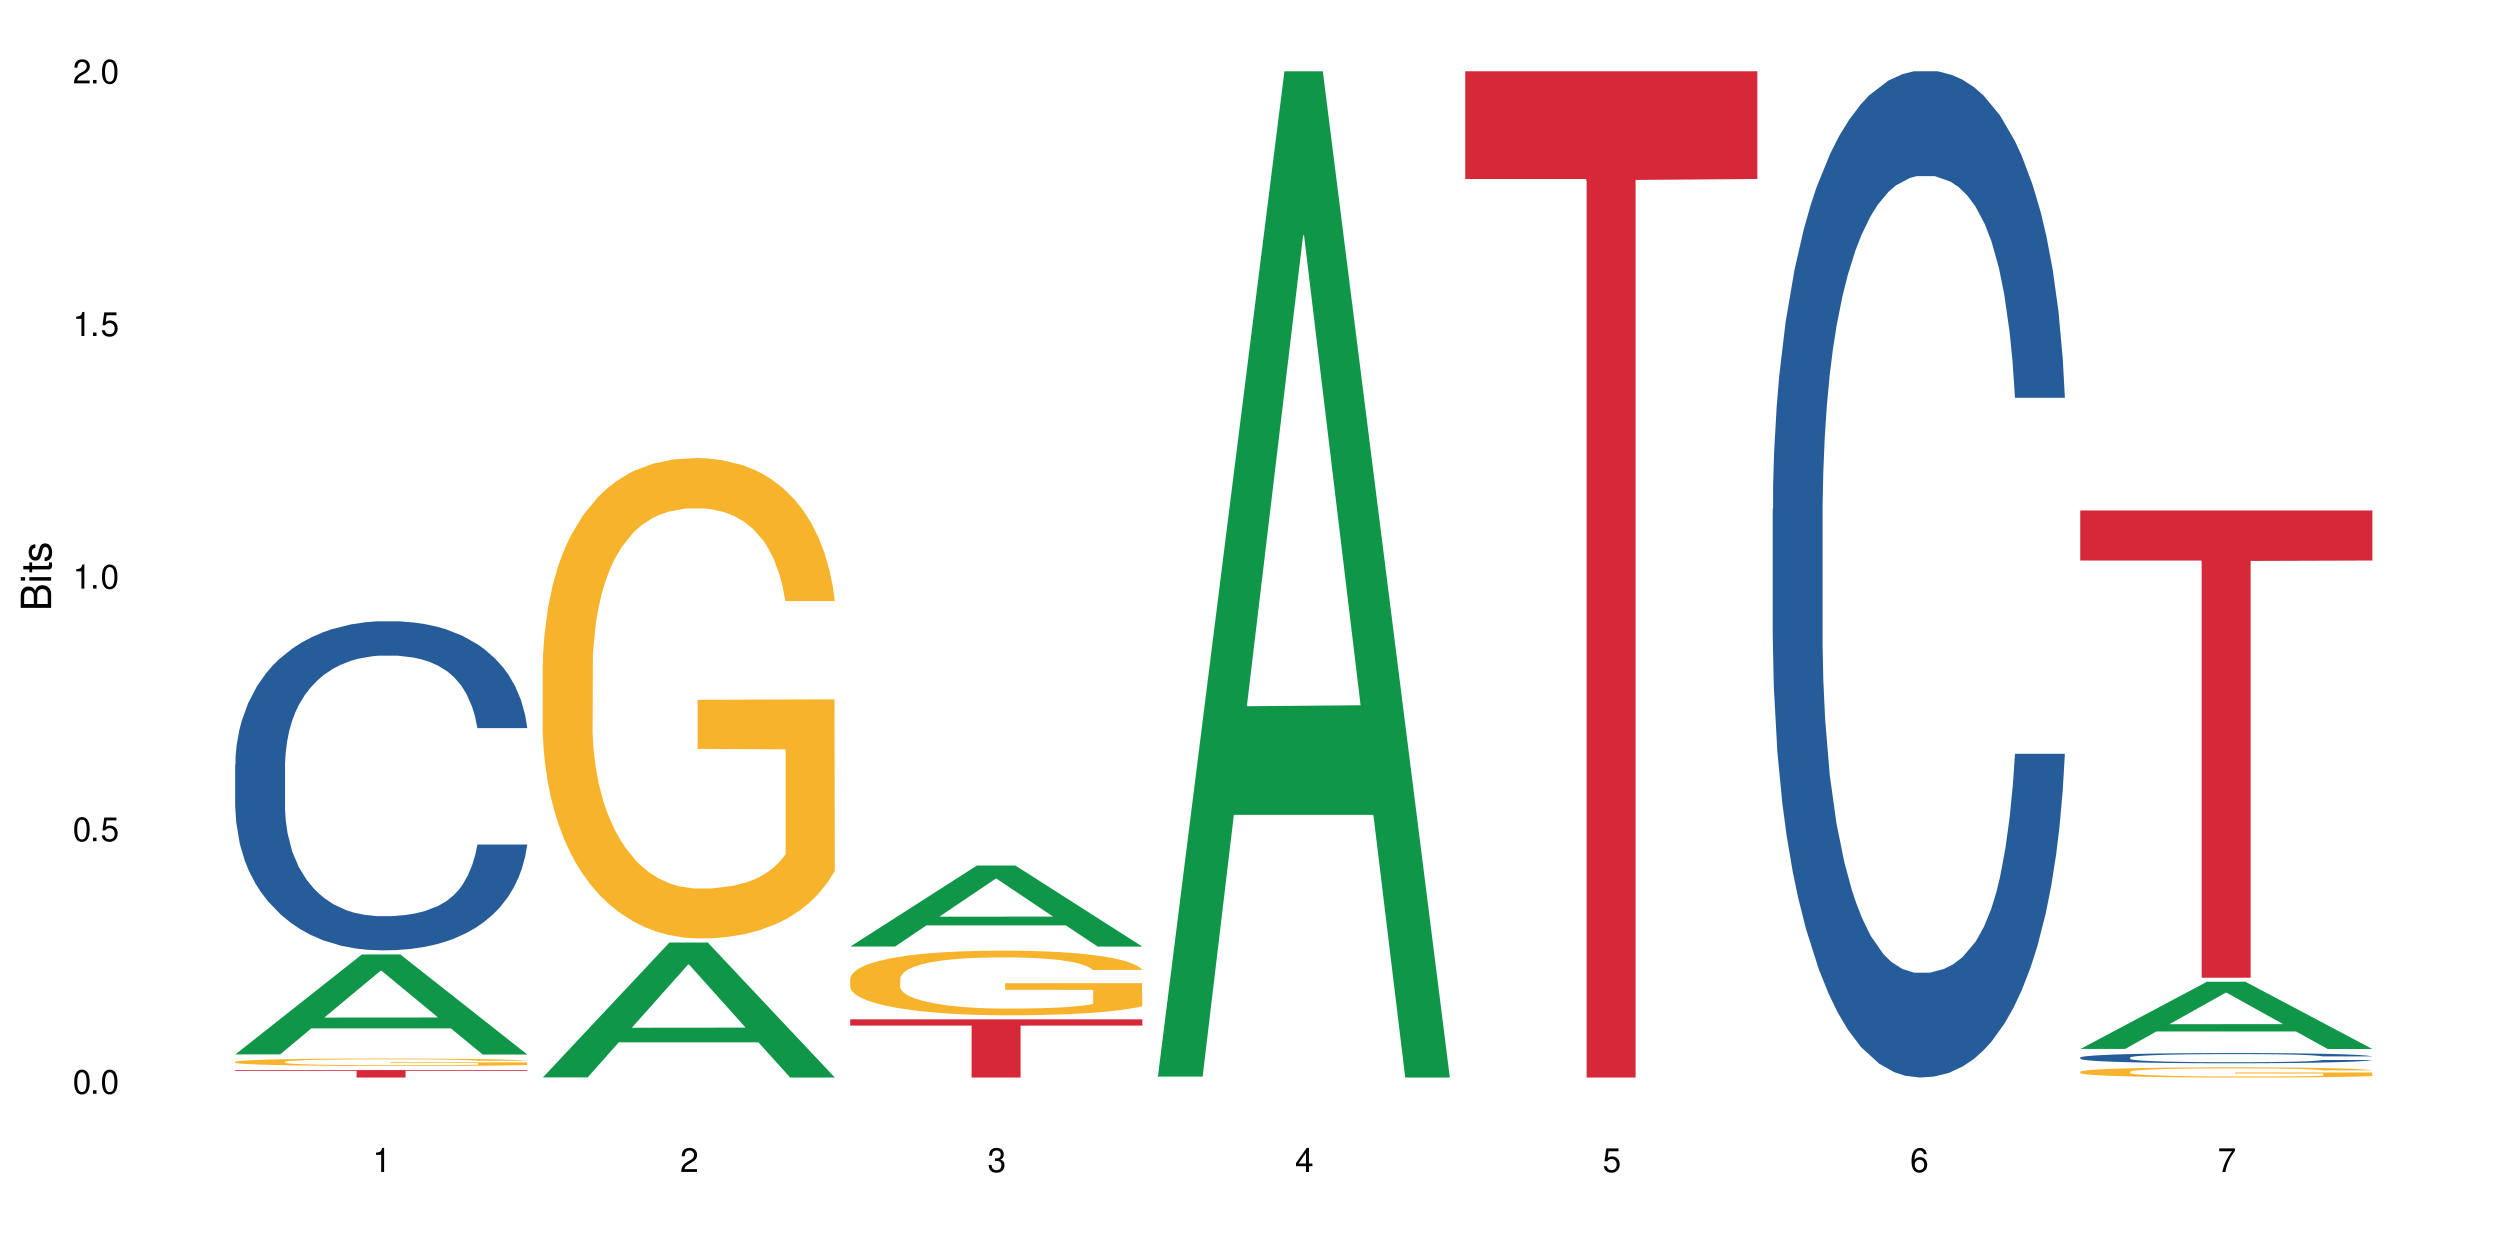 <?xml version="1.0" encoding="UTF-8"?>
<svg xmlns="http://www.w3.org/2000/svg" xmlns:xlink="http://www.w3.org/1999/xlink" width="720" height="360" viewBox="0 0 720 360">
<defs>
<g>
<g id="glyph-0-0">
</g>
<g id="glyph-0-1">
<path d="M 2.641 -6.938 C 2 -6.938 1.422 -6.656 1.078 -6.172 C 0.641 -5.562 0.406 -4.641 0.406 -3.359 C 0.406 -1.016 1.188 0.219 2.641 0.219 C 4.078 0.219 4.859 -1.016 4.859 -3.297 C 4.859 -4.641 4.656 -5.547 4.203 -6.172 C 3.844 -6.656 3.281 -6.938 2.641 -6.938 Z M 2.641 -6.188 C 3.547 -6.188 4 -5.25 4 -3.375 C 4 -1.406 3.562 -0.484 2.625 -0.484 C 1.734 -0.484 1.281 -1.438 1.281 -3.344 C 1.281 -5.25 1.734 -6.188 2.641 -6.188 Z M 2.641 -6.188 "/>
</g>
<g id="glyph-0-2">
<path d="M 1.828 -1 L 0.828 -1 L 0.828 0 L 1.828 0 Z M 1.828 -1 "/>
</g>
<g id="glyph-0-3">
<path d="M 4.562 -6.797 L 1.062 -6.797 L 0.547 -3.094 L 1.328 -3.094 C 1.719 -3.562 2.047 -3.734 2.578 -3.734 C 3.484 -3.734 4.062 -3.109 4.062 -2.094 C 4.062 -1.125 3.484 -0.531 2.578 -0.531 C 1.828 -0.531 1.375 -0.906 1.188 -1.672 L 0.328 -1.672 C 0.453 -1.109 0.547 -0.844 0.75 -0.594 C 1.125 -0.078 1.828 0.219 2.594 0.219 C 3.969 0.219 4.922 -0.781 4.922 -2.219 C 4.922 -3.562 4.031 -4.484 2.719 -4.484 C 2.25 -4.484 1.859 -4.359 1.469 -4.062 L 1.734 -5.969 L 4.562 -5.969 Z M 4.562 -6.797 "/>
</g>
<g id="glyph-0-4">
<path d="M 2.484 -4.938 L 2.484 0 L 3.328 0 L 3.328 -6.938 L 2.766 -6.938 C 2.469 -5.875 2.281 -5.734 0.984 -5.562 L 0.984 -4.938 Z M 2.484 -4.938 "/>
</g>
<g id="glyph-0-5">
<path d="M 4.859 -0.828 L 1.281 -0.828 C 1.359 -1.406 1.672 -1.781 2.5 -2.281 L 3.469 -2.828 C 4.406 -3.344 4.906 -4.062 4.906 -4.906 C 4.906 -5.484 4.672 -6.031 4.266 -6.406 C 3.859 -6.766 3.375 -6.938 2.719 -6.938 C 1.859 -6.938 1.219 -6.625 0.844 -6.031 C 0.609 -5.672 0.5 -5.234 0.484 -4.531 L 1.328 -4.531 C 1.359 -5.016 1.406 -5.281 1.531 -5.516 C 1.75 -5.938 2.188 -6.203 2.703 -6.203 C 3.469 -6.203 4.031 -5.641 4.031 -4.891 C 4.031 -4.344 3.719 -3.859 3.125 -3.516 L 2.234 -3 C 0.812 -2.172 0.406 -1.531 0.328 -0.016 L 4.859 -0.016 Z M 4.859 -0.828 "/>
</g>
<g id="glyph-0-6">
<path d="M 2.125 -3.188 L 2.578 -3.188 C 3.5 -3.188 3.984 -2.766 3.984 -1.922 C 3.984 -1.062 3.469 -0.531 2.594 -0.531 C 1.656 -0.531 1.203 -1 1.156 -2.016 L 0.312 -2.016 C 0.344 -1.453 0.438 -1.094 0.609 -0.781 C 0.953 -0.109 1.625 0.219 2.547 0.219 C 3.953 0.219 4.859 -0.625 4.859 -1.938 C 4.859 -2.828 4.516 -3.297 3.703 -3.594 C 4.344 -3.844 4.656 -4.328 4.656 -5.031 C 4.656 -6.219 3.875 -6.938 2.578 -6.938 C 1.203 -6.938 0.484 -6.172 0.453 -4.703 L 1.297 -4.703 C 1.312 -5.125 1.344 -5.359 1.453 -5.578 C 1.641 -5.969 2.062 -6.203 2.594 -6.203 C 3.344 -6.203 3.797 -5.75 3.797 -5 C 3.797 -4.516 3.609 -4.219 3.25 -4.047 C 3.016 -3.953 2.703 -3.922 2.125 -3.906 Z M 2.125 -3.188 "/>
</g>
<g id="glyph-0-7">
<path d="M 3.141 -1.672 L 3.141 0 L 3.984 0 L 3.984 -1.672 L 4.984 -1.672 L 4.984 -2.438 L 3.984 -2.438 L 3.984 -6.938 L 3.359 -6.938 L 0.266 -2.578 L 0.266 -1.672 Z M 3.141 -2.438 L 1 -2.438 L 3.141 -5.5 Z M 3.141 -2.438 "/>
</g>
<g id="glyph-0-8">
<path d="M 4.781 -5.125 C 4.609 -6.266 3.891 -6.938 2.844 -6.938 C 2.094 -6.938 1.422 -6.578 1.031 -5.953 C 0.594 -5.266 0.406 -4.422 0.406 -3.172 C 0.406 -2 0.578 -1.25 0.984 -0.641 C 1.359 -0.078 1.953 0.219 2.703 0.219 C 3.984 0.219 4.922 -0.75 4.922 -2.094 C 4.922 -3.375 4.062 -4.281 2.844 -4.281 C 2.172 -4.281 1.641 -4.031 1.281 -3.516 C 1.281 -5.234 1.828 -6.188 2.797 -6.188 C 3.391 -6.188 3.797 -5.797 3.938 -5.125 Z M 2.734 -3.531 C 3.547 -3.531 4.062 -2.953 4.062 -2.031 C 4.062 -1.156 3.484 -0.531 2.703 -0.531 C 1.922 -0.531 1.328 -1.188 1.328 -2.078 C 1.328 -2.938 1.906 -3.531 2.734 -3.531 Z M 2.734 -3.531 "/>
</g>
<g id="glyph-0-9">
<path d="M 4.984 -6.797 L 0.438 -6.797 L 0.438 -5.969 L 4.109 -5.969 C 2.5 -3.656 1.828 -2.234 1.328 0 L 2.219 0 C 2.594 -2.172 3.453 -4.047 4.984 -6.094 Z M 4.984 -6.797 "/>
</g>
<g id="glyph-1-0">
</g>
<g id="glyph-1-1">
<path d="M 0 -0.953 L 0 -4.891 C 0 -5.719 -0.234 -6.344 -0.734 -6.797 C -1.188 -7.234 -1.812 -7.469 -2.5 -7.469 C -3.547 -7.469 -4.188 -7 -4.625 -5.875 C -4.984 -6.688 -5.625 -7.094 -6.531 -7.094 C -7.172 -7.094 -7.734 -6.859 -8.141 -6.391 C -8.562 -5.922 -8.75 -5.344 -8.75 -4.5 L -8.75 -0.953 Z M -4.984 -2.062 L -7.766 -2.062 L -7.766 -4.219 C -7.766 -4.844 -7.688 -5.203 -7.453 -5.5 C -7.219 -5.812 -6.859 -5.969 -6.375 -5.969 C -5.891 -5.969 -5.531 -5.812 -5.297 -5.5 C -5.062 -5.203 -4.984 -4.844 -4.984 -4.219 Z M -0.984 -2.062 L -4 -2.062 L -4 -4.781 C -4 -5.766 -3.438 -6.359 -2.484 -6.359 C -1.547 -6.359 -0.984 -5.766 -0.984 -4.781 Z M -0.984 -2.062 "/>
</g>
<g id="glyph-1-2">
<path d="M -6.281 -1.797 L -6.281 -0.797 L 0 -0.797 L 0 -1.797 Z M -8.75 -1.797 L -8.75 -0.797 L -7.484 -0.797 L -7.484 -1.797 Z M -8.75 -1.797 "/>
</g>
<g id="glyph-1-3">
<path d="M -6.281 -3.047 L -6.281 -2.016 L -8.016 -2.016 L -8.016 -1.016 L -6.281 -1.016 L -6.281 -0.172 L -5.469 -0.172 L -5.469 -1.016 L -0.719 -1.016 C -0.078 -1.016 0.281 -1.453 0.281 -2.234 C 0.281 -2.5 0.25 -2.719 0.188 -3.047 L -0.641 -3.047 C -0.609 -2.906 -0.594 -2.766 -0.594 -2.562 C -0.594 -2.141 -0.719 -2.016 -1.156 -2.016 L -5.469 -2.016 L -5.469 -3.047 Z M -6.281 -3.047 "/>
</g>
<g id="glyph-1-4">
<path d="M -4.531 -5.25 C -5.766 -5.25 -6.469 -4.422 -6.469 -2.969 C -6.469 -1.516 -5.719 -0.562 -4.547 -0.562 C -3.562 -0.562 -3.094 -1.062 -2.734 -2.562 L -2.516 -3.484 C -2.344 -4.188 -2.094 -4.469 -1.641 -4.469 C -1.047 -4.469 -0.641 -3.875 -0.641 -3 C -0.641 -2.453 -0.797 -2 -1.062 -1.75 C -1.25 -1.594 -1.422 -1.531 -1.875 -1.469 L -1.875 -0.406 C -0.422 -0.453 0.281 -1.266 0.281 -2.922 C 0.281 -4.5 -0.5 -5.516 -1.719 -5.516 C -2.656 -5.516 -3.172 -4.984 -3.469 -3.734 L -3.703 -2.766 C -3.891 -1.953 -4.156 -1.609 -4.594 -1.609 C -5.188 -1.609 -5.547 -2.125 -5.547 -2.938 C -5.547 -3.75 -5.203 -4.172 -4.531 -4.203 Z M -4.531 -5.25 "/>
</g>
</g>
</defs>
<rect x="-72" y="-36" width="864" height="432" fill="rgb(100%, 100%, 100%)" fill-opacity="1"/>
<path fill-rule="nonzero" fill="rgb(6.275%, 58.824%, 28.235%)" fill-opacity="1" d="M 67.73 303.672 L 67.82 303.645 L 104.227 274.879 L 115.281 274.879 L 151.867 303.699 L 139.012 303.699 L 129.844 296.176 L 89.664 296.176 L 80.676 303.672 L 67.73 303.672 L 93.527 293.062 L 126.156 293.035 L 109.887 279.586 L 109.707 279.559 L 109.527 279.641 L 93.438 293.035 L 93.527 293.062 Z M 67.73 303.672 "/>
<path fill-rule="nonzero" fill="rgb(14.51%, 36.078%, 60%)" fill-opacity="1" d="M 67.73 220.184 L 67.832 220.098 L 67.832 218.02 L 68.141 214.727 L 68.859 210.57 L 69.578 207.711 L 71.426 202.602 L 73.988 197.664 L 76.656 193.852 L 78.605 191.602 L 80.352 189.867 L 84.352 186.664 L 86.918 185.02 L 89.688 183.547 L 93.074 182.074 L 95.535 181.207 L 101.078 179.82 L 105.18 179.215 L 108.363 178.953 L 115.238 178.953 L 119.34 179.301 L 122.316 179.734 L 125.598 180.426 L 128.371 181.207 L 133.191 183.113 L 137.5 185.539 L 139.449 186.922 L 142.527 189.609 L 144.891 192.207 L 146.531 194.457 L 148.379 197.664 L 150.02 201.562 L 151.25 205.98 L 151.867 209.703 L 137.5 209.703 L 136.785 206.238 L 135.961 203.555 L 134.422 200.004 L 132.883 197.492 L 130.73 194.98 L 128.781 193.332 L 126.113 191.688 L 123.754 190.648 L 121.289 189.867 L 118.93 189.348 L 114.414 188.828 L 109.184 188.828 L 107.234 189.004 L 103.23 189.695 L 101.078 190.301 L 98 191.516 L 95.844 192.641 L 93.281 194.371 L 91.535 195.844 L 89.379 198.098 L 87.84 200.09 L 86.098 202.949 L 85.07 205.113 L 84.148 207.539 L 83.328 210.398 L 82.711 213.43 L 82.301 216.633 L 82.094 219.75 L 82.094 233.176 L 82.301 236.297 L 82.812 239.934 L 84.148 245.219 L 86.098 249.809 L 88.355 253.445 L 90.508 256.043 L 91.742 257.258 L 93.383 258.645 L 95.945 260.375 L 99.641 262.109 L 101.797 262.801 L 105.078 263.492 L 108.465 263.84 L 112.98 263.84 L 116.98 263.492 L 119.648 263.059 L 122.418 262.367 L 126.215 260.895 L 128.574 259.508 L 130.629 257.863 L 132.168 256.219 L 133.191 254.832 L 134.73 252.145 L 135.961 249.203 L 136.887 246.168 L 137.5 243.227 L 151.867 243.227 L 151.25 246.691 L 150.328 250.066 L 149.402 252.578 L 147.969 255.609 L 146.324 258.297 L 143.965 261.328 L 142.016 263.32 L 139.449 265.484 L 137.09 267.133 L 134.527 268.605 L 130.73 270.336 L 128.266 271.203 L 125.598 271.98 L 122.418 272.676 L 118.418 273.281 L 114.109 273.629 L 110.105 273.715 L 105.797 273.539 L 102.617 273.195 L 98.41 272.414 L 93.176 270.855 L 89.379 269.211 L 86.406 267.562 L 83.84 265.832 L 80.969 263.492 L 77.273 259.684 L 75.016 256.738 L 73.477 254.312 L 71.734 250.934 L 70.5 247.902 L 69.066 243.051 L 68.039 236.902 L 67.73 232.137 Z M 67.73 220.184 "/>
<path fill-rule="nonzero" fill="rgb(96.863%, 70.196%, 16.863%)" fill-opacity="1" d="M 67.73 305.785 L 67.832 305.781 L 67.832 305.742 L 68.242 305.656 L 69.27 305.531 L 70.605 305.434 L 72.039 305.355 L 72.965 305.312 L 74.504 305.254 L 75.836 305.211 L 79.223 305.121 L 83.531 305.039 L 85.891 305.004 L 88.559 304.973 L 92.355 304.934 L 94.102 304.918 L 99.438 304.887 L 105.488 304.867 L 112.16 304.863 L 115.238 304.863 L 119.441 304.871 L 125.188 304.895 L 128.473 304.914 L 131.039 304.934 L 133.707 304.957 L 136.988 305 L 140.066 305.047 L 142.527 305.094 L 144.992 305.152 L 147.043 305.215 L 148.789 305.285 L 150.328 305.367 L 151.25 305.434 L 151.867 305.504 L 137.605 305.504 L 136.785 305.434 L 135.859 305.383 L 134.32 305.316 L 132.781 305.27 L 131.242 305.23 L 128.371 305.18 L 125.906 305.148 L 122.828 305.121 L 119.855 305.105 L 116.469 305.094 L 114.414 305.09 L 108.977 305.09 L 104.055 305.102 L 101.18 305.117 L 99.129 305.133 L 96.254 305.164 L 94.512 305.188 L 93.484 305.203 L 90.406 305.266 L 88.355 305.32 L 87.227 305.355 L 85.789 305.414 L 84.762 305.469 L 83.633 305.547 L 83.02 305.605 L 82.199 305.738 L 82.094 306.094 L 82.402 306.168 L 83.02 306.25 L 83.84 306.32 L 85.07 306.395 L 86.301 306.453 L 88.457 306.527 L 90.305 306.578 L 91.742 306.613 L 94.512 306.664 L 95.641 306.684 L 98.309 306.719 L 101.078 306.746 L 104.465 306.77 L 107.027 306.781 L 111.133 306.793 L 116.363 306.793 L 122.52 306.781 L 126.422 306.766 L 129.09 306.75 L 130.832 306.734 L 132.988 306.711 L 134.527 306.691 L 135.961 306.672 L 137.707 306.637 L 137.707 306.168 L 112.363 306.168 L 112.363 305.945 L 151.762 305.945 L 151.867 306.711 L 149.711 306.766 L 147.043 306.816 L 144.48 306.855 L 141.812 306.891 L 138.016 306.926 L 134.938 306.949 L 130.215 306.977 L 125.906 306.996 L 121.395 307.008 L 117.391 307.012 L 112.672 307.016 L 108.465 307.012 L 103.949 307 L 100.359 306.984 L 97.074 306.965 L 93.793 306.938 L 89.688 306.898 L 87.02 306.863 L 84.25 306.824 L 81.48 306.773 L 79.016 306.719 L 77.375 306.68 L 75.734 306.633 L 73.988 306.574 L 72.348 306.508 L 71.117 306.445 L 69.988 306.375 L 69.168 306.312 L 68.348 306.223 L 67.938 306.152 L 67.73 306.09 Z M 67.73 305.785 "/>
<path fill-rule="nonzero" fill="rgb(83.922%, 15.686%, 22.353%)" fill-opacity="1" d="M 67.73 308.18 L 151.867 308.18 L 151.867 308.41 L 116.801 308.41 L 116.801 310.332 L 102.695 310.332 L 102.695 308.414 L 102.488 308.41 L 67.73 308.41 Z M 67.73 308.18 "/>
<path fill-rule="nonzero" fill="rgb(6.275%, 58.824%, 28.235%)" fill-opacity="1" d="M 156.293 310.297 L 156.383 310.258 L 192.789 271.449 L 203.844 271.449 L 240.43 310.332 L 227.574 310.332 L 218.406 300.184 L 178.227 300.184 L 169.238 310.297 L 156.293 310.297 L 182.094 295.984 L 214.723 295.949 L 198.453 277.801 L 198.273 277.766 L 198.094 277.875 L 182.004 295.949 L 182.094 295.984 Z M 156.293 310.297 "/>
<path fill-rule="nonzero" fill="rgb(96.863%, 70.196%, 16.863%)" fill-opacity="1" d="M 156.293 191.18 L 156.398 191.051 L 156.398 188.523 L 156.809 182.836 L 157.832 175.004 L 159.168 168.559 L 160.605 163.504 L 161.527 160.848 L 163.066 157.059 L 164.398 154.277 L 167.785 148.59 L 172.094 143.285 L 174.457 141.008 L 177.121 138.859 L 180.918 136.461 L 182.664 135.574 L 188 133.555 L 194.051 132.289 L 200.723 131.91 L 203.801 132.035 L 208.008 132.543 L 213.754 133.934 L 217.035 135.195 L 219.602 136.461 L 222.27 138.102 L 225.551 140.629 L 228.629 143.664 L 231.094 146.695 L 233.555 150.488 L 235.605 154.531 L 237.352 158.953 L 238.891 164.262 L 239.812 168.684 L 240.43 173.105 L 226.168 173.105 L 225.348 168.684 L 224.422 165.273 L 222.883 161.102 L 221.344 158.07 L 219.805 155.668 L 216.934 152.383 L 214.473 150.359 L 211.395 148.59 L 208.418 147.453 L 205.031 146.695 L 202.98 146.441 L 197.543 146.441 L 192.617 147.328 L 189.742 148.34 L 187.691 149.348 L 184.816 151.246 L 183.074 152.762 L 182.047 153.773 L 178.969 157.691 L 176.918 161.227 L 175.789 163.629 L 174.352 167.422 L 173.328 170.832 L 172.199 175.887 L 171.582 179.68 L 170.762 188.27 L 170.66 211.02 L 170.965 215.82 L 171.582 221 L 172.402 225.551 L 173.633 230.352 L 174.867 234.016 L 177.02 238.945 L 178.867 242.23 L 180.305 244.379 L 183.074 247.793 L 184.203 248.93 L 186.871 251.203 L 189.641 252.973 L 193.027 254.488 L 195.59 255.246 L 199.695 255.879 L 204.93 255.879 L 211.086 255.121 L 214.984 254.109 L 217.652 253.098 L 219.395 252.215 L 221.551 250.824 L 223.09 249.559 L 224.527 248.172 L 226.27 246.023 L 226.27 215.82 L 200.926 215.691 L 200.926 201.539 L 240.328 201.414 L 240.43 250.824 L 238.273 254.234 L 235.605 257.523 L 233.043 260.051 L 230.375 262.195 L 226.578 264.598 L 223.5 266.113 L 218.781 267.883 L 214.473 269.02 L 209.957 269.781 L 205.953 270.16 L 201.234 270.285 L 197.027 270.031 L 192.512 269.273 L 188.922 268.262 L 185.641 267 L 182.355 265.355 L 178.25 262.703 L 175.582 260.555 L 172.812 257.902 L 170.043 254.742 L 167.582 251.328 L 165.938 248.676 L 164.297 245.645 L 162.555 241.852 L 160.91 237.555 L 159.68 233.637 L 158.551 229.215 L 157.73 225.043 L 156.91 219.359 L 156.5 214.809 L 156.293 210.891 Z M 156.293 191.18 "/>
<path fill-rule="nonzero" fill="rgb(6.275%, 58.824%, 28.235%)" fill-opacity="1" d="M 244.859 272.598 L 244.949 272.578 L 281.352 249.266 L 292.41 249.266 L 328.992 272.621 L 316.141 272.621 L 306.969 266.523 L 266.789 266.523 L 257.801 272.598 L 244.859 272.598 L 270.656 264.004 L 303.285 263.98 L 287.016 253.082 L 286.836 253.059 L 286.656 253.125 L 270.566 263.98 L 270.656 264.004 Z M 244.859 272.598 "/>
<path fill-rule="nonzero" fill="rgb(96.863%, 70.196%, 16.863%)" fill-opacity="1" d="M 244.859 281.762 L 244.961 281.746 L 244.961 281.406 L 245.371 280.641 L 246.398 279.586 L 247.73 278.719 L 249.168 278.039 L 250.09 277.68 L 251.629 277.172 L 252.965 276.797 L 256.348 276.031 L 260.66 275.316 L 263.02 275.012 L 265.688 274.719 L 269.484 274.398 L 271.227 274.277 L 276.562 274.008 L 282.617 273.836 L 289.285 273.785 L 292.363 273.801 L 296.57 273.871 L 302.316 274.059 L 305.598 274.227 L 308.164 274.398 L 310.832 274.617 L 314.117 274.957 L 317.195 275.367 L 319.656 275.773 L 322.117 276.285 L 324.172 276.828 L 325.914 277.426 L 327.453 278.141 L 328.379 278.734 L 328.992 279.332 L 314.73 279.332 L 313.91 278.734 L 312.988 278.277 L 311.449 277.715 L 309.91 277.305 L 308.371 276.984 L 305.496 276.539 L 303.035 276.27 L 299.957 276.031 L 296.98 275.879 L 293.594 275.773 L 291.543 275.742 L 286.105 275.742 L 281.18 275.859 L 278.309 275.996 L 276.254 276.133 L 273.383 276.387 L 271.637 276.59 L 270.613 276.727 L 267.535 277.254 L 265.48 277.73 L 264.352 278.055 L 262.918 278.566 L 261.891 279.023 L 260.762 279.703 L 260.145 280.215 L 259.324 281.371 L 259.223 284.434 L 259.531 285.078 L 260.145 285.777 L 260.965 286.391 L 262.199 287.035 L 263.43 287.527 L 265.582 288.191 L 267.43 288.633 L 268.867 288.922 L 271.637 289.383 L 272.766 289.535 L 275.434 289.844 L 278.203 290.078 L 281.59 290.285 L 284.156 290.387 L 288.258 290.473 L 293.492 290.473 L 299.648 290.371 L 303.547 290.234 L 306.215 290.098 L 307.961 289.977 L 310.113 289.789 L 311.652 289.621 L 313.09 289.434 L 314.832 289.145 L 314.832 285.078 L 289.492 285.062 L 289.492 283.156 L 328.891 283.141 L 328.992 289.789 L 326.84 290.25 L 324.172 290.691 L 321.605 291.031 L 318.938 291.32 L 315.141 291.645 L 312.062 291.848 L 307.344 292.086 L 303.035 292.238 L 298.52 292.344 L 294.52 292.395 L 289.797 292.41 L 285.59 292.375 L 281.078 292.273 L 277.484 292.137 L 274.203 291.969 L 270.918 291.746 L 266.816 291.391 L 264.148 291.102 L 261.379 290.742 L 258.605 290.316 L 256.145 289.859 L 254.504 289.5 L 252.859 289.094 L 251.117 288.582 L 249.477 288.004 L 248.242 287.477 L 247.113 286.883 L 246.293 286.32 L 245.473 285.555 L 245.062 284.941 L 244.859 284.414 Z M 244.859 281.762 "/>
<path fill-rule="nonzero" fill="rgb(83.922%, 15.686%, 22.353%)" fill-opacity="1" d="M 244.859 293.574 L 328.992 293.574 L 328.992 295.367 L 293.93 295.383 L 293.93 310.332 L 279.82 310.332 L 279.82 295.398 L 279.617 295.367 L 244.859 295.367 Z M 244.859 293.574 "/>
<path fill-rule="nonzero" fill="rgb(6.275%, 58.824%, 28.235%)" fill-opacity="1" d="M 333.422 310.059 L 333.512 309.789 L 369.914 20.527 L 380.973 20.527 L 417.555 310.332 L 404.703 310.332 L 395.535 234.684 L 355.355 234.684 L 346.363 310.059 L 333.422 310.059 L 359.219 203.391 L 391.848 203.117 L 375.578 67.875 L 375.398 67.602 L 375.219 68.418 L 359.129 203.117 L 359.219 203.391 Z M 333.422 310.059 "/>
<path fill-rule="nonzero" fill="rgb(83.922%, 15.686%, 22.353%)" fill-opacity="1" d="M 421.984 20.527 L 506.121 20.527 L 506.121 51.547 L 471.055 51.82 L 471.055 310.332 L 456.945 310.332 L 456.945 52.094 L 456.742 51.547 L 421.984 51.547 Z M 421.984 20.527 "/>
<path fill-rule="nonzero" fill="rgb(14.51%, 36.078%, 60%)" fill-opacity="1" d="M 510.547 146.621 L 510.652 146.355 L 510.652 140 L 510.957 129.934 L 511.676 117.215 L 512.395 108.477 L 514.242 92.844 L 516.809 77.746 L 519.473 66.09 L 521.426 59.203 L 523.168 53.902 L 527.168 44.102 L 529.734 39.07 L 532.504 34.566 L 535.891 30.062 L 538.355 27.414 L 543.895 23.176 L 548 21.32 L 551.18 20.527 L 558.055 20.527 L 562.156 21.586 L 565.133 22.91 L 568.418 25.031 L 571.188 27.414 L 576.008 33.242 L 580.32 40.66 L 582.27 44.898 L 585.348 53.109 L 587.707 61.055 L 589.348 67.945 L 591.195 77.746 L 592.836 89.668 L 594.066 103.176 L 594.684 114.566 L 580.32 114.566 L 579.602 103.973 L 578.781 95.758 L 577.242 84.898 L 575.703 77.215 L 573.547 69.535 L 571.598 64.5 L 568.93 59.469 L 566.57 56.289 L 564.105 53.902 L 561.746 52.316 L 557.234 50.727 L 552 50.727 L 550.051 51.254 L 546.051 53.375 L 543.895 55.23 L 540.816 58.938 L 538.66 62.383 L 536.098 67.68 L 534.352 72.184 L 532.199 79.07 L 530.66 85.164 L 528.914 93.906 L 527.887 100.527 L 526.965 107.945 L 526.145 116.688 L 525.527 125.957 L 525.117 135.762 L 524.914 145.297 L 524.914 186.355 L 525.117 195.895 L 525.629 207.02 L 526.965 223.18 L 528.914 237.219 L 531.172 248.344 L 533.324 256.293 L 534.559 260 L 536.199 264.238 L 538.766 269.535 L 542.457 274.836 L 544.613 276.953 L 547.895 279.074 L 551.281 280.133 L 555.797 280.133 L 559.797 279.074 L 562.465 277.75 L 565.234 275.629 L 569.031 271.125 L 571.391 266.887 L 573.445 261.855 L 574.984 256.82 L 576.008 252.582 L 577.547 244.371 L 578.781 235.363 L 579.703 226.094 L 580.32 217.086 L 594.684 217.086 L 594.066 227.684 L 593.145 238.012 L 592.223 245.695 L 590.785 254.969 L 589.145 263.18 L 586.781 272.449 L 584.832 278.543 L 582.27 285.168 L 579.91 290.199 L 577.344 294.703 L 573.547 300 L 571.086 302.648 L 568.418 305.035 L 565.234 307.152 L 561.234 309.008 L 556.926 310.066 L 552.922 310.332 L 548.613 309.801 L 545.434 308.742 L 541.227 306.359 L 535.992 301.59 L 532.199 296.559 L 529.223 291.523 L 526.656 286.227 L 523.785 279.074 L 520.09 267.418 L 517.832 258.41 L 516.293 250.992 L 514.551 240.664 L 513.316 231.391 L 511.883 216.555 L 510.855 197.746 L 510.547 183.18 Z M 510.547 146.621 "/>
<path fill-rule="nonzero" fill="rgb(6.275%, 58.824%, 28.235%)" fill-opacity="1" d="M 599.113 302.098 L 599.203 302.082 L 635.605 282.742 L 646.664 282.742 L 683.246 302.117 L 670.395 302.117 L 661.223 297.059 L 621.043 297.059 L 612.055 302.098 L 599.113 302.098 L 624.91 294.969 L 657.539 294.949 L 641.27 285.906 L 641.09 285.891 L 640.91 285.945 L 624.82 294.949 L 624.91 294.969 Z M 599.113 302.098 "/>
<path fill-rule="nonzero" fill="rgb(14.51%, 36.078%, 60%)" fill-opacity="1" d="M 599.113 304.562 L 599.215 304.559 L 599.215 304.496 L 599.523 304.391 L 600.238 304.262 L 600.957 304.176 L 602.805 304.016 L 605.371 303.863 L 608.039 303.742 L 609.988 303.672 L 611.73 303.621 L 615.734 303.52 L 618.297 303.469 L 621.07 303.422 L 624.453 303.379 L 626.918 303.352 L 632.457 303.309 L 636.562 303.289 L 639.742 303.281 L 646.617 303.281 L 650.723 303.293 L 653.695 303.305 L 656.98 303.328 L 659.75 303.352 L 664.574 303.41 L 668.883 303.484 L 670.832 303.527 L 673.91 303.613 L 676.27 303.691 L 677.91 303.762 L 679.758 303.863 L 681.398 303.984 L 682.633 304.121 L 683.246 304.234 L 668.883 304.234 L 668.164 304.129 L 667.344 304.047 L 665.805 303.934 L 664.266 303.855 L 662.109 303.777 L 660.16 303.727 L 657.492 303.676 L 655.133 303.645 L 652.672 303.621 L 650.312 303.605 L 645.797 303.586 L 640.562 303.586 L 638.613 303.594 L 634.613 303.613 L 632.457 303.633 L 629.379 303.672 L 627.227 303.707 L 624.66 303.758 L 622.914 303.805 L 620.762 303.875 L 619.223 303.938 L 617.477 304.027 L 616.453 304.094 L 615.527 304.168 L 614.707 304.258 L 614.09 304.352 L 613.68 304.453 L 613.477 304.547 L 613.477 304.965 L 613.68 305.062 L 614.195 305.176 L 615.527 305.34 L 617.477 305.48 L 619.734 305.594 L 621.891 305.676 L 623.121 305.715 L 624.762 305.758 L 627.328 305.809 L 631.02 305.863 L 633.176 305.887 L 636.461 305.906 L 639.844 305.918 L 644.359 305.918 L 648.359 305.906 L 651.027 305.895 L 653.801 305.871 L 657.594 305.828 L 659.957 305.785 L 662.008 305.73 L 663.547 305.68 L 664.574 305.637 L 666.113 305.555 L 667.344 305.465 L 668.266 305.367 L 668.883 305.277 L 683.246 305.277 L 682.633 305.387 L 681.707 305.488 L 680.785 305.566 L 679.348 305.664 L 677.707 305.746 L 675.348 305.84 L 673.398 305.902 L 670.832 305.969 L 668.473 306.02 L 665.906 306.066 L 662.109 306.121 L 659.648 306.148 L 656.98 306.172 L 653.801 306.191 L 649.797 306.211 L 645.488 306.223 L 641.488 306.227 L 637.176 306.219 L 633.996 306.207 L 629.789 306.184 L 624.559 306.137 L 620.762 306.086 L 617.785 306.035 L 615.219 305.98 L 612.348 305.906 L 608.652 305.789 L 606.395 305.695 L 604.855 305.621 L 603.113 305.516 L 601.883 305.422 L 600.445 305.273 L 599.418 305.082 L 599.113 304.934 Z M 599.113 304.562 "/>
<path fill-rule="nonzero" fill="rgb(96.863%, 70.196%, 16.863%)" fill-opacity="1" d="M 599.113 308.648 L 599.215 308.648 L 599.215 308.594 L 599.625 308.473 L 600.652 308.305 L 601.984 308.168 L 603.422 308.062 L 604.344 308.004 L 605.883 307.922 L 607.219 307.863 L 610.602 307.742 L 614.914 307.629 L 617.273 307.582 L 619.941 307.535 L 623.738 307.484 L 625.48 307.465 L 630.816 307.422 L 636.871 307.398 L 643.539 307.387 L 646.617 307.391 L 650.824 307.402 L 656.57 307.43 L 659.852 307.457 L 662.418 307.484 L 665.086 307.52 L 668.367 307.574 L 671.445 307.637 L 673.91 307.703 L 676.371 307.785 L 678.426 307.871 L 680.168 307.965 L 681.707 308.078 L 682.633 308.172 L 683.246 308.266 L 668.984 308.266 L 668.164 308.172 L 667.242 308.098 L 665.703 308.008 L 664.164 307.945 L 662.625 307.895 L 659.75 307.824 L 657.289 307.781 L 654.211 307.742 L 651.234 307.719 L 647.848 307.703 L 645.797 307.699 L 640.359 307.699 L 635.434 307.715 L 632.559 307.738 L 630.508 307.758 L 627.637 307.801 L 625.891 307.832 L 624.863 307.855 L 621.785 307.938 L 619.734 308.012 L 618.605 308.062 L 617.168 308.145 L 616.145 308.215 L 615.016 308.324 L 614.398 308.406 L 613.578 308.586 L 613.477 309.07 L 613.785 309.172 L 614.398 309.285 L 615.219 309.379 L 616.453 309.484 L 617.684 309.562 L 619.836 309.664 L 621.684 309.734 L 623.121 309.781 L 625.891 309.855 L 627.02 309.879 L 629.688 309.926 L 632.457 309.965 L 635.844 309.996 L 638.41 310.012 L 642.512 310.027 L 647.746 310.027 L 653.902 310.012 L 657.801 309.988 L 660.469 309.969 L 662.211 309.949 L 664.367 309.918 L 665.906 309.891 L 667.344 309.863 L 669.086 309.816 L 669.086 309.172 L 643.742 309.172 L 643.742 308.871 L 683.145 308.867 L 683.246 309.918 L 681.094 309.992 L 678.426 310.062 L 675.859 310.113 L 673.191 310.16 L 669.395 310.211 L 666.316 310.242 L 661.598 310.281 L 657.289 310.305 L 652.773 310.32 L 648.773 310.328 L 644.051 310.332 L 639.844 310.328 L 635.332 310.312 L 631.738 310.289 L 628.457 310.262 L 625.172 310.227 L 621.07 310.172 L 618.402 310.125 L 615.629 310.07 L 612.859 310 L 610.398 309.93 L 608.758 309.871 L 607.113 309.809 L 605.371 309.727 L 603.73 309.637 L 602.496 309.555 L 601.367 309.457 L 600.547 309.371 L 599.727 309.25 L 599.316 309.152 L 599.113 309.07 Z M 599.113 308.648 "/>
<path fill-rule="nonzero" fill="rgb(83.922%, 15.686%, 22.353%)" fill-opacity="1" d="M 599.113 147.02 L 683.246 147.02 L 683.246 161.426 L 648.184 161.551 L 648.184 281.578 L 634.074 281.578 L 634.074 161.676 L 633.871 161.426 L 599.113 161.426 Z M 599.113 147.02 "/>
<g fill="rgb(0%, 0%, 0%)" fill-opacity="1">
<use xlink:href="#glyph-0-1" x="20.965" y="314.993"/>
<use xlink:href="#glyph-0-2" x="25.965" y="314.993"/>
<use xlink:href="#glyph-0-1" x="28.965" y="314.993"/>
</g>
<g fill="rgb(0%, 0%, 0%)" fill-opacity="1">
<use xlink:href="#glyph-0-1" x="20.965" y="242.251"/>
<use xlink:href="#glyph-0-2" x="25.965" y="242.251"/>
<use xlink:href="#glyph-0-3" x="28.965" y="242.251"/>
</g>
<g fill="rgb(0%, 0%, 0%)" fill-opacity="1">
<use xlink:href="#glyph-0-4" x="20.965" y="169.509"/>
<use xlink:href="#glyph-0-2" x="25.965" y="169.509"/>
<use xlink:href="#glyph-0-1" x="28.965" y="169.509"/>
</g>
<g fill="rgb(0%, 0%, 0%)" fill-opacity="1">
<use xlink:href="#glyph-0-4" x="20.965" y="96.767"/>
<use xlink:href="#glyph-0-2" x="25.965" y="96.767"/>
<use xlink:href="#glyph-0-3" x="28.965" y="96.767"/>
</g>
<g fill="rgb(0%, 0%, 0%)" fill-opacity="1">
<use xlink:href="#glyph-0-5" x="20.965" y="24.024"/>
<use xlink:href="#glyph-0-2" x="25.965" y="24.024"/>
<use xlink:href="#glyph-0-1" x="28.965" y="24.024"/>
</g>
<g fill="rgb(0%, 0%, 0%)" fill-opacity="1">
<use xlink:href="#glyph-0-4" x="107.297" y="337.532"/>
</g>
<g fill="rgb(0%, 0%, 0%)" fill-opacity="1">
<use xlink:href="#glyph-0-5" x="195.863" y="337.532"/>
</g>
<g fill="rgb(0%, 0%, 0%)" fill-opacity="1">
<use xlink:href="#glyph-0-6" x="284.426" y="337.532"/>
</g>
<g fill="rgb(0%, 0%, 0%)" fill-opacity="1">
<use xlink:href="#glyph-0-7" x="372.988" y="337.532"/>
</g>
<g fill="rgb(0%, 0%, 0%)" fill-opacity="1">
<use xlink:href="#glyph-0-3" x="461.551" y="337.532"/>
</g>
<g fill="rgb(0%, 0%, 0%)" fill-opacity="1">
<use xlink:href="#glyph-0-8" x="550.117" y="337.532"/>
</g>
<g fill="rgb(0%, 0%, 0%)" fill-opacity="1">
<use xlink:href="#glyph-0-9" x="638.68" y="337.532"/>
</g>
<g fill="rgb(0%, 0%, 0%)" fill-opacity="1">
<use xlink:href="#glyph-1-1" x="14.725" y="176.012"/>
<use xlink:href="#glyph-1-2" x="14.725" y="168.012"/>
<use xlink:href="#glyph-1-3" x="14.725" y="165.012"/>
<use xlink:href="#glyph-1-4" x="14.725" y="162.012"/>
</g>
</svg>
